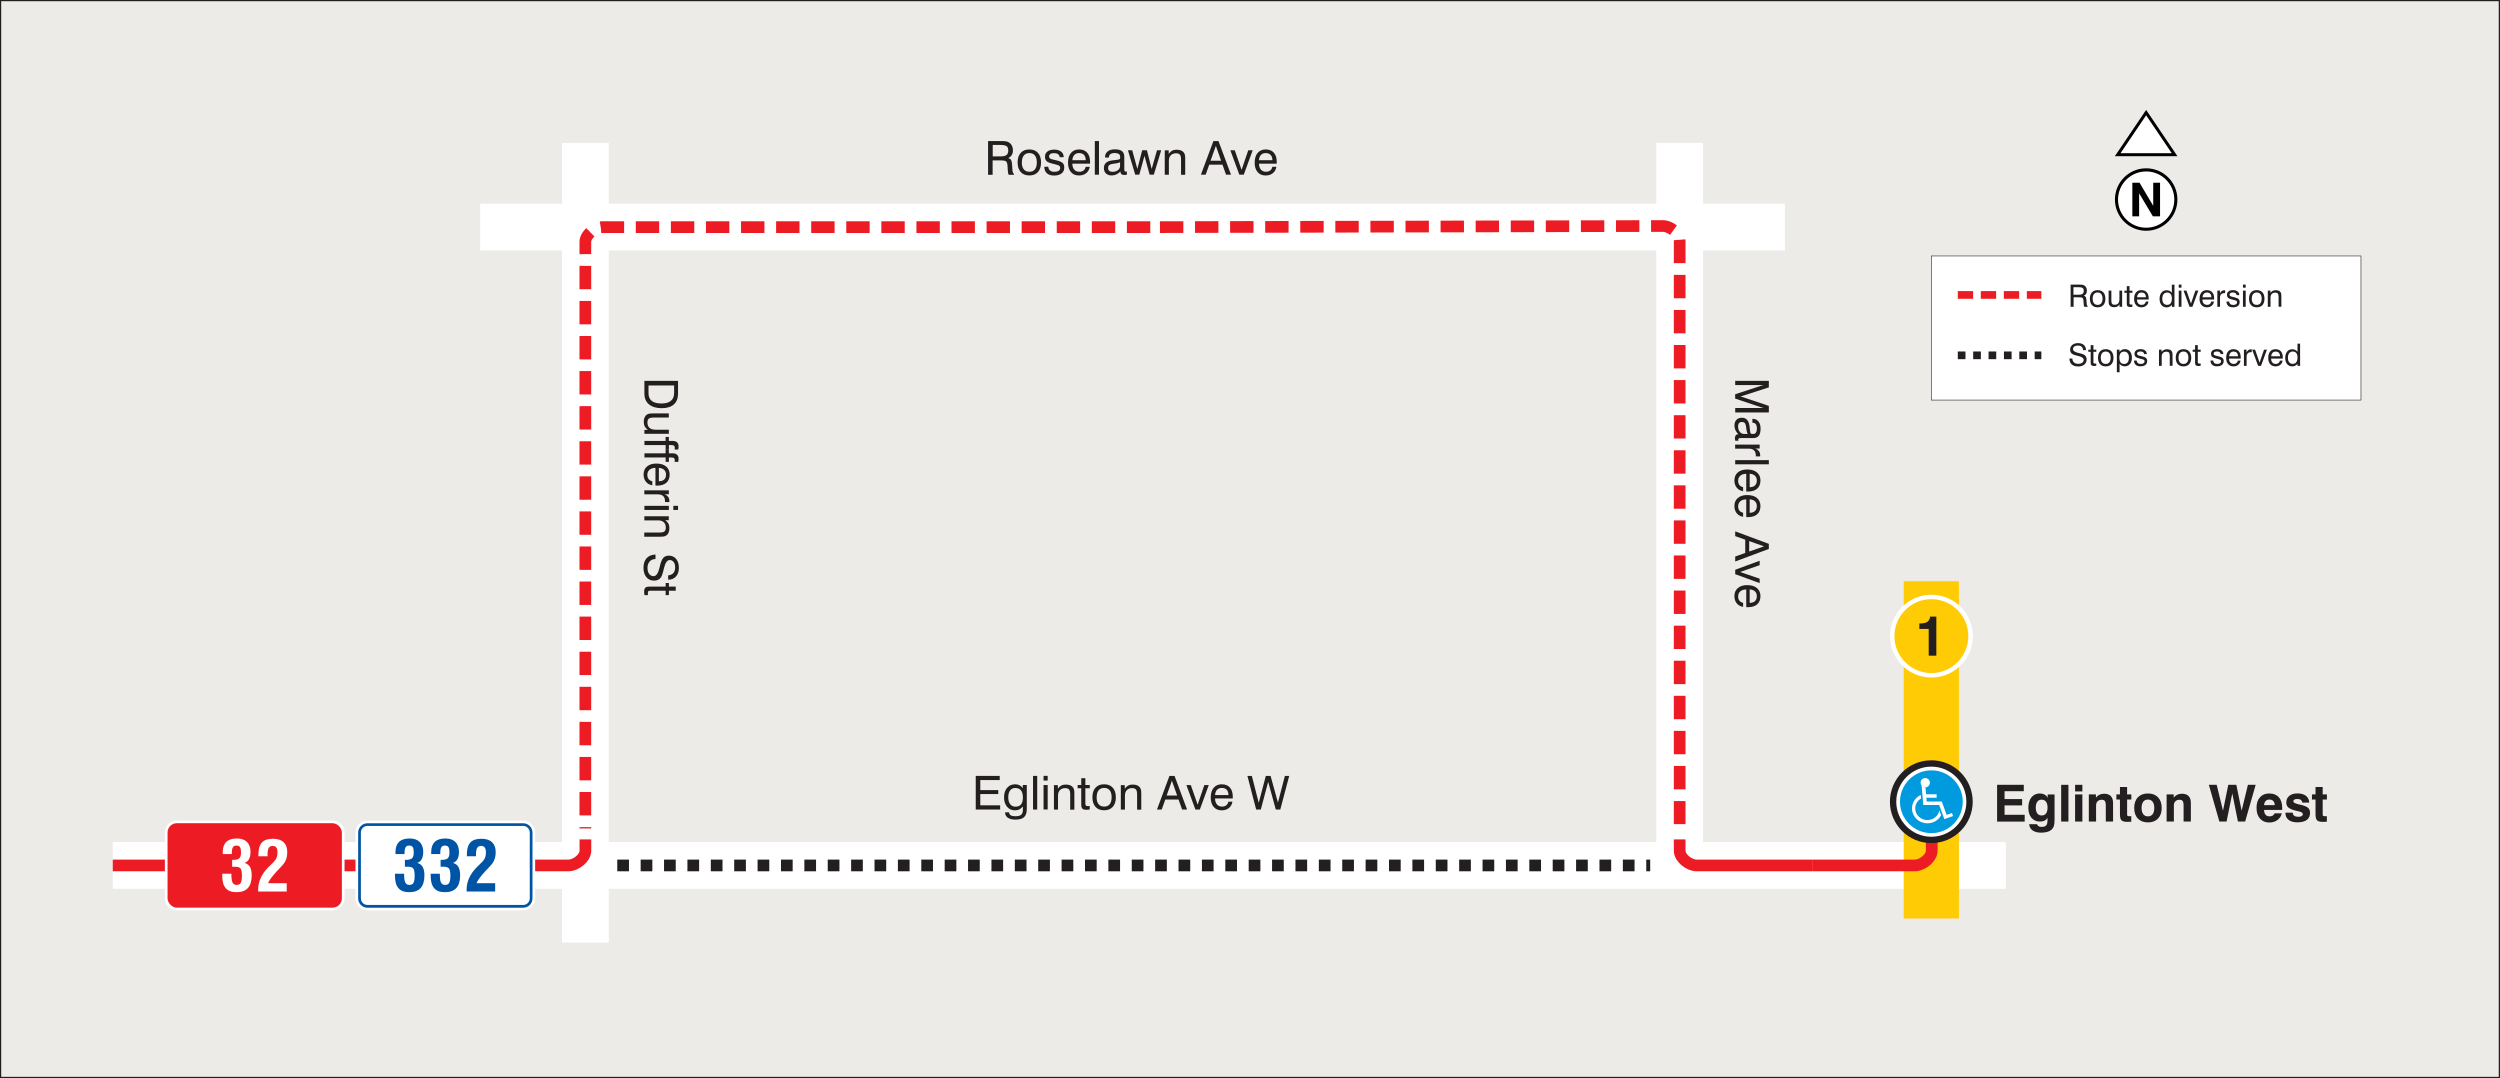 <?xml version="1.0" encoding="UTF-8"?><svg id="Layer_2" xmlns="http://www.w3.org/2000/svg" viewBox="0 0 468.23 201.91"><rect x="0" y="0" width="468.23" height="201.91" fill="#333333" stroke="none"/><defs><style>.cls-1{stroke-dasharray:0 0 1.44 1.44;}.cls-1,.cls-2,.cls-3,.cls-4,.cls-5,.cls-6,.cls-7,.cls-8,.cls-9,.cls-10,.cls-11,.cls-12{fill:none;}.cls-1,.cls-2,.cls-4,.cls-5,.cls-8,.cls-9{stroke-miterlimit:2.61;}.cls-1,.cls-4,.cls-9,.cls-10,.cls-11,.cls-12{stroke:#231f20;}.cls-1,.cls-5{stroke-width:1.44px;}.cls-13,.cls-14{fill:#fff;}.cls-14,.cls-15,.cls-16,.cls-17,.cls-18{fill-rule:evenodd;}.cls-2{stroke-width:8.76px;}.cls-2,.cls-3{stroke:#fff;}.cls-19,.cls-15{fill:#0054a6;}.cls-3{stroke-width:.27px;}.cls-3,.cls-10,.cls-11,.cls-12{stroke-miterlimit:22.93;}.cls-20{fill:#ecebe7;}.cls-4{stroke-width:1.19px;}.cls-5{stroke-dasharray:0 0 2.87 1.44;}.cls-5,.cls-6,.cls-7{stroke:#ed1c24;}.cls-6{stroke-dasharray:0 0 4.38 2.19;stroke-miterlimit:10;}.cls-6,.cls-7{stroke-width:2.19px;}.cls-16{fill:#009bdf;}.cls-7{stroke-linejoin:round;}.cls-8{stroke:#ffcb05;stroke-width:10.34px;}.cls-9{stroke-dasharray:0 0 2.19 2.19;stroke-width:2.19px;}.cls-17{fill:#ffcb05;}.cls-21{fill:#ed1c24;}.cls-10{stroke-width:.15px;}.cls-22{fill:#231f20;}.cls-11{stroke-width:.11px;}.cls-12{stroke-width:.23px;}</style></defs><g id="Layer_1-2"><rect class="cls-20" x=".11" y=".11" width="468" height="201.69"/><rect class="cls-12" x=".11" y=".11" width="468" height="201.69"/><line class="cls-2" x1="21.12" y1="162.09" x2="375.68" y2="162.09"/><line class="cls-2" x1="89.93" y1="42.53" x2="334.3" y2="42.53"/><line class="cls-2" x1="109.64" y1="26.77" x2="109.64" y2="176.54"/><line class="cls-2" x1="314.59" y1="26.77" x2="314.59" y2="162.09"/><line class="cls-8" x1="361.72" y1="172.03" x2="361.72" y2="108.86"/><g><path class="cls-22" d="M374.04,153.87v-6.88h5v1.2h-3.6v1.47h3.29v1.18h-3.29v1.77h3.77v1.27h-5.16Z"/><path class="cls-22" d="M380.05,154.36h1.48c.04,.17,.13,.29,.27,.38,.14,.08,.32,.13,.54,.13,.42,0,.72-.09,.89-.27,.17-.18,.25-.51,.25-.99v-.45c-.14,.25-.33,.43-.56,.54-.23,.12-.51,.17-.86,.17-.66,0-1.18-.23-1.58-.7-.4-.47-.59-1.09-.59-1.87,0-.82,.19-1.47,.58-1.96,.39-.48,.91-.73,1.57-.73,.34,0,.63,.07,.88,.2s.44,.33,.59,.6v-.61h1.29v4.74c0,.53-.05,.94-.15,1.22s-.27,.51-.51,.71c-.21,.16-.47,.28-.78,.36-.32,.08-.68,.12-1.08,.12-.68,0-1.21-.14-1.6-.42-.39-.28-.6-.67-.63-1.17Zm1.23-3.11c0,.48,.1,.84,.29,1.1,.19,.26,.46,.38,.82,.38s.63-.13,.82-.38c.19-.25,.28-.63,.28-1.12,0-.46-.1-.82-.29-1.08-.19-.25-.47-.38-.83-.38s-.61,.13-.8,.39c-.19,.26-.29,.62-.29,1.09Z"/><path class="cls-22" d="M386.04,153.87v-6.88h1.36v6.88h-1.36Z"/><path class="cls-22" d="M388.65,148.23v-1.24h1.36v1.24h-1.36Zm0,5.64v-5.08h1.36v5.08h-1.36Z"/><path class="cls-22" d="M391.22,153.87v-5.08h1.33v.6c.19-.25,.41-.43,.67-.55,.26-.12,.55-.18,.86-.18,.56,0,.98,.15,1.26,.44,.28,.29,.42,.73,.42,1.31v3.46h-1.36v-3.07c0-.36-.06-.62-.18-.78s-.32-.23-.6-.23c-.32,0-.57,.1-.76,.29-.19,.19-.28,.45-.28,.78v3.01h-1.36Z"/><path class="cls-22" d="M399.19,153.9c-.12,0-.27,0-.45,.02s-.28,.01-.33,.01c-.52,0-.88-.1-1.07-.29s-.29-.58-.29-1.15v-2.75h-.67v-.95h.67v-1.39h1.34v1.39h.79v.95h-.79v2.81c0,.13,.03,.22,.09,.26,.06,.04,.18,.06,.36,.06h.33v1.02Z"/><path class="cls-22" d="M399.72,151.32c0-.84,.23-1.51,.69-1.99,.46-.48,1.09-.72,1.89-.72s1.42,.24,1.88,.72,.69,1.15,.69,1.99-.23,1.51-.69,1.99-1.09,.72-1.88,.72-1.43-.24-1.89-.72c-.46-.48-.69-1.15-.69-1.99Zm1.38,0c0,.5,.1,.89,.31,1.17,.21,.27,.5,.41,.88,.41s.67-.14,.88-.41c.21-.27,.31-.66,.31-1.17s-.1-.89-.31-1.16c-.21-.27-.5-.41-.88-.41s-.68,.14-.88,.41-.31,.66-.31,1.16Z"/><path class="cls-22" d="M405.79,153.87v-5.08h1.33v.6c.19-.25,.41-.43,.67-.55,.26-.12,.55-.18,.86-.18,.56,0,.98,.15,1.26,.44,.28,.29,.42,.73,.42,1.31v3.46h-1.36v-3.07c0-.36-.06-.62-.18-.78s-.32-.23-.6-.23c-.32,0-.57,.1-.76,.29-.19,.19-.28,.45-.28,.78v3.01h-1.36Z"/><path class="cls-22" d="M415.67,153.87l-1.97-6.88h1.47l1.18,4.85,.99-4.85h1.51l.99,4.85,1.18-4.85h1.45l-1.97,6.88h-1.35l-1.06-5.27-1.07,5.27h-1.35Z"/></g><g><path class="cls-22" d="M426.02,152.33h1.35c-.14,.54-.41,.96-.83,1.26-.42,.3-.92,.46-1.52,.46-.73,0-1.32-.25-1.75-.74s-.64-1.16-.64-2.01,.21-1.49,.64-1.97c.42-.48,1-.72,1.74-.72,.78,0,1.38,.24,1.8,.71,.42,.47,.63,1.14,.63,2.02,0,.1,0,.17,0,.22,0,.05,0,.09-.01,.14h-3.39c.02,.4,.12,.7,.29,.9s.43,.3,.76,.3c.23,0,.42-.05,.57-.14s.27-.23,.36-.43Zm-1.98-1.53h2c-.01-.34-.1-.6-.27-.78s-.41-.27-.73-.27c-.3,0-.53,.09-.7,.27s-.27,.44-.3,.78Z"/><path class="cls-22" d="M428.06,152.21h1.35c.01,.26,.11,.45,.28,.58,.17,.13,.44,.19,.78,.19,.26,0,.47-.04,.61-.13s.22-.21,.22-.38c0-.23-.27-.4-.81-.52-.22-.05-.4-.09-.53-.12-.66-.17-1.12-.37-1.38-.6s-.38-.54-.38-.93c0-.52,.19-.93,.56-1.24s.88-.46,1.52-.46c.68,0,1.21,.15,1.6,.45,.39,.3,.59,.73,.62,1.27h-1.32c0-.21-.09-.38-.25-.5-.15-.12-.37-.18-.64-.18-.26,0-.45,.04-.58,.12-.13,.08-.19,.2-.19,.35,0,.2,.34,.38,1.01,.54,.16,.03,.28,.06,.37,.08,.67,.16,1.14,.35,1.38,.57,.25,.22,.37,.54,.37,.95,0,.58-.2,1.01-.61,1.32-.41,.3-1,.45-1.77,.45-.7,0-1.25-.16-1.64-.47s-.59-.75-.59-1.3v-.06Z"/><path class="cls-22" d="M435.82,153.9c-.12,0-.27,0-.45,.02s-.28,.01-.33,.01c-.52,0-.88-.1-1.07-.29s-.29-.58-.29-1.15v-2.75h-.67v-.95h.67v-1.39h1.34v1.39h.79v.95h-.79v2.81c0,.13,.03,.22,.09,.26,.06,.04,.18,.06,.36,.06h.33v1.02Z"/></g><circle class="cls-13" cx="361.73" cy="119.14" r="7.62" transform="translate(186.18 457.11) rotate(-80.78)"/><circle class="cls-3" cx="361.73" cy="119.14" r="7.62" transform="translate(186.18 457.11) rotate(-80.78)"/><path class="cls-17" d="M361.73,112.22c3.82,0,6.92,3.1,6.92,6.92s-3.1,6.92-6.92,6.92-6.92-3.1-6.92-6.92,3.1-6.92,6.92-6.92"/><path class="cls-22" d="M361.23,122.8v-5h-1.75v-1.03h.11c.64,0,1.1-.1,1.39-.3,.29-.2,.46-.53,.51-.99h1.17v7.32h-1.44Z"/><g><path class="cls-22" d="M120.69,71.33h6.3v2.4c0,.88-.26,1.55-.79,2.02-.53,.47-1.28,.7-2.27,.7s-1.82-.24-2.39-.72c-.57-.48-.85-1.16-.85-2.02v-2.37Zm5.57,2.33v-1.47h-4.8v1.47c0,.63,.21,1.11,.61,1.43,.41,.32,1.01,.48,1.81,.48s1.35-.16,1.76-.49c.41-.33,.61-.8,.61-1.42Z"/><path class="cls-22" d="M125.27,78.2h-2.81c-.45,0-.76,.07-.94,.21-.18,.14-.26,.38-.26,.72,0,.44,.13,.78,.39,1.01,.26,.23,.65,.34,1.15,.34h2.47v.77h-4.58v-.74h.68c-.27-.16-.46-.37-.6-.62-.13-.25-.2-.55-.2-.89,0-.32,.05-.6,.16-.83,.11-.24,.26-.42,.46-.54,.11-.07,.24-.12,.39-.15s.39-.05,.71-.05h2.97v.78Z"/><path class="cls-22" d="M120.69,82.58h3.97v-.75h.61v.75h.68c.38,0,.66,.09,.85,.26,.19,.17,.29,.43,.29,.78,0,.05,0,.12-.01,.21,0,.08-.02,.2-.05,.36h-.69c.01-.08,.02-.15,.03-.21,0-.06,.01-.1,.01-.13,0-.18-.05-.3-.15-.38-.1-.07-.29-.11-.57-.11h-.38v.83h-.61v-.83h-3.97v-.78Z"/><path class="cls-22" d="M120.69,84.9h3.97v-.75h.61v.75h.68c.38,0,.66,.09,.85,.26,.19,.17,.29,.43,.29,.78,0,.05,0,.12-.01,.21,0,.08-.02,.2-.05,.36h-.69c.01-.08,.02-.15,.03-.21,0-.06,.01-.1,.01-.13,0-.18-.05-.3-.15-.38-.1-.07-.29-.11-.57-.11h-.38v.83h-.61v-.83h-3.97v-.78Z"/><path class="cls-22" d="M122.17,90.13v.76c-.5-.08-.9-.3-1.19-.66-.29-.36-.44-.81-.44-1.35,0-.64,.21-1.14,.64-1.51,.43-.37,1.01-.55,1.75-.55,.78,0,1.39,.18,1.83,.55,.44,.37,.66,.87,.66,1.51s-.2,1.17-.61,1.53c-.4,.36-.98,.54-1.71,.54-.09,0-.16,0-.21,0-.05,0-.09,0-.13-.01v-3.31c-.48,0-.85,.13-1.12,.36-.26,.23-.4,.55-.4,.96,0,.31,.08,.57,.24,.78s.39,.34,.69,.4Zm1.23-2.5v2.51c.43,0,.76-.11,.99-.32s.35-.52,.35-.91-.11-.68-.34-.9c-.23-.22-.56-.35-1-.38Z"/><path class="cls-22" d="M120.69,91.83h4.58v.74h-.82c.31,.12,.54,.29,.69,.5,.15,.21,.23,.47,.23,.77,0,.06,0,.1,0,.12,0,.03,0,.05-.01,.08h-.81s0-.04,0-.07c0-.03,0-.06,0-.12,0-.41-.11-.72-.34-.94-.22-.21-.55-.32-.98-.32h-2.55v-.77Z"/><path class="cls-22" d="M120.69,94.74h4.58v.77h-4.58v-.77Zm5.42,0h.88v.77h-.88v-.77Z"/><path class="cls-22" d="M120.69,99.74h2.82c.45,0,.76-.07,.93-.21,.17-.14,.26-.38,.26-.71,0-.43-.12-.76-.37-1s-.59-.36-1.04-.36h-2.61v-.77h4.58v.74h-.67c.26,.18,.46,.39,.59,.63s.19,.52,.19,.84c0,.34-.05,.64-.16,.87-.1,.24-.26,.42-.47,.55-.11,.07-.24,.12-.39,.15s-.39,.05-.71,.05h-2.97v-.78Z"/><path class="cls-22" d="M122.77,103.87v.83c-.46,0-.82,.16-1.09,.46s-.41,.69-.41,1.18,.1,.87,.31,1.15c.21,.28,.49,.42,.84,.42,.48,0,.85-.53,1.1-1.58,.01-.06,.03-.11,.03-.15,.2-.86,.43-1.42,.68-1.7,.25-.28,.6-.41,1.06-.41,.56,0,1.01,.21,1.35,.62,.34,.41,.51,.96,.51,1.64s-.18,1.24-.54,1.64c-.36,.4-.85,.6-1.47,.61v-.82c.42-.03,.74-.17,.97-.43,.23-.26,.34-.61,.34-1.06,0-.42-.09-.75-.28-1-.18-.25-.43-.38-.73-.38-.49,0-.85,.52-1.09,1.56-.04,.15-.07,.27-.09,.35l-.02,.09c-.16,.68-.34,1.13-.53,1.35-.14,.17-.32,.3-.52,.38-.2,.09-.43,.13-.68,.13-.61,0-1.09-.22-1.45-.65s-.54-1.02-.54-1.76,.19-1.36,.58-1.79c.39-.43,.94-.66,1.66-.69Z"/><path class="cls-22" d="M121.85,110.63c-.21,0-.34,.03-.41,.09-.07,.06-.1,.17-.1,.32,0,.05,0,.1,0,.17,0,.06,0,.15,.02,.25h-.65c-.02-.13-.04-.24-.05-.34-.01-.1-.02-.19-.02-.27,0-.36,.07-.62,.21-.76s.39-.22,.74-.22h3.08v-.68h.61v.68h1.28v.77h-1.28v.83h-.61v-.83h-2.81Z"/></g><g><path class="cls-22" d="M330.36,72.12h-5.37v-.79h6.3v1.22l-4.82,1.56c-.14,.04-.24,.08-.32,.1-.08,.02-.14,.04-.2,.05,.11,.02,.2,.05,.28,.07,.08,.02,.16,.05,.24,.07l4.82,1.62v1.23h-6.3v-.83h5.37c-.09-.02-.18-.04-.28-.07s-.18-.05-.28-.08l-4.82-1.62v-.81l4.82-1.58c.08-.03,.17-.05,.26-.08,.09-.02,.19-.04,.3-.06Z"/><path class="cls-22" d="M325.6,81.34c-.25-.24-.44-.49-.56-.76-.12-.27-.19-.55-.19-.86,0-.47,.12-.83,.37-1.09,.24-.26,.58-.39,1.01-.39s.74,.13,.98,.39c.24,.26,.39,.65,.46,1.18,.01,.13,.03,.32,.06,.54,.04,.39,.08,.63,.12,.72,.03,.09,.08,.15,.13,.17s.18,.04,.36,.04c.23,0,.41-.08,.53-.26,.12-.17,.18-.43,.18-.77s-.07-.62-.21-.81c-.14-.18-.35-.27-.63-.27v-.73h.04c.46,0,.83,.16,1.09,.49,.27,.33,.4,.77,.4,1.34,0,.61-.11,1.06-.34,1.35s-.59,.43-1.08,.43h-2.29c-.2,0-.32,.02-.38,.06-.06,.04-.08,.12-.08,.23,0,.02,0,.05,0,.08,0,.03,.01,.07,.02,.12h-.59c-.03-.09-.04-.18-.05-.25,0-.07-.02-.14-.02-.2,0-.26,.06-.45,.17-.58s.28-.19,.5-.19h.03Zm1.72-.07c-.11-.21-.2-.56-.26-1.06-.02-.18-.04-.31-.05-.4-.05-.28-.13-.48-.25-.6-.12-.12-.29-.18-.52-.18s-.4,.07-.53,.21c-.12,.14-.18,.35-.18,.61,0,.41,.1,.75,.31,1.02,.21,.27,.47,.4,.8,.4h.68Z"/><path class="cls-22" d="M324.99,83.27h4.58v.74h-.82c.31,.12,.54,.29,.69,.5s.23,.47,.23,.77c0,.06,0,.1,0,.12,0,.03,0,.05-.01,.08h-.81s0-.04,0-.07,0-.06,0-.12c0-.41-.11-.72-.34-.94-.22-.22-.55-.32-.98-.32h-2.55v-.77Z"/><path class="cls-22" d="M324.99,86.18h6.3v.78h-6.3v-.78Z"/><path class="cls-22" d="M326.47,91.24v.76c-.5-.08-.9-.3-1.19-.66-.29-.36-.44-.8-.44-1.35,0-.64,.21-1.14,.64-1.51,.43-.37,1.01-.55,1.75-.55,.78,0,1.39,.18,1.83,.55,.44,.37,.66,.87,.66,1.51s-.2,1.17-.61,1.53c-.4,.36-.98,.54-1.71,.54-.09,0-.16,0-.21,0-.05,0-.09,0-.13-.01v-3.31c-.48,0-.85,.13-1.12,.36-.26,.23-.4,.55-.4,.96,0,.31,.08,.57,.24,.78s.39,.34,.69,.4Zm1.23-2.5v2.51c.43,0,.76-.11,.99-.33s.35-.52,.35-.91-.11-.68-.34-.9c-.23-.22-.56-.35-1-.38Z"/><path class="cls-22" d="M326.47,96.03v.76c-.5-.08-.9-.3-1.19-.66-.29-.36-.44-.8-.44-1.35,0-.64,.21-1.14,.64-1.51,.43-.37,1.01-.55,1.75-.55,.78,0,1.39,.18,1.83,.55,.44,.37,.66,.87,.66,1.51s-.2,1.17-.61,1.53c-.4,.36-.98,.54-1.71,.54-.09,0-.16,0-.21,0-.05,0-.09,0-.13-.01v-3.31c-.48,0-.85,.13-1.12,.36-.26,.23-.4,.55-.4,.96,0,.31,.08,.57,.24,.78s.39,.34,.69,.4Zm1.23-2.5v2.51c.43,0,.76-.11,.99-.33s.35-.52,.35-.91-.11-.68-.34-.9c-.23-.22-.56-.35-1-.38Z"/><path class="cls-22" d="M324.99,99.52l6.3,2.34v.95l-6.3,2.35v-.93l1.88-.67v-2.48l-1.88-.67v-.88Zm2.62,1.82v1.96l2.78-.97-2.78-.99Z"/></g><g><path class="cls-22" d="M324.99,106.71l4.58-1.69v.83l-3.67,1.28,3.67,1.25v.83l-4.58-1.67v-.82Z"/><path class="cls-22" d="M326.47,112.9v.76c-.5-.08-.9-.3-1.19-.66-.29-.36-.44-.8-.44-1.35,0-.64,.21-1.14,.64-1.51,.43-.37,1.01-.55,1.75-.55,.78,0,1.39,.18,1.83,.55,.44,.37,.66,.87,.66,1.51s-.2,1.17-.61,1.53c-.4,.36-.98,.54-1.71,.54-.09,0-.16,0-.21,0-.05,0-.09,0-.13-.01v-3.31c-.48,0-.85,.13-1.12,.36-.26,.23-.4,.55-.4,.96,0,.31,.08,.57,.24,.78s.39,.34,.69,.4Zm1.23-2.5v2.51c.43,0,.76-.11,.99-.33s.35-.52,.35-.91-.11-.68-.34-.9c-.23-.22-.56-.35-1-.38Z"/></g><g><path class="cls-22" d="M182.75,151.62v-6.3h4.49v.78h-3.64v1.88h3.37v.74h-3.37v2.11h3.72v.79h-4.56Z"/><path class="cls-22" d="M191.55,151.06c-.18,.24-.39,.41-.63,.53-.24,.12-.52,.18-.82,.18-.62,0-1.12-.22-1.49-.67-.38-.45-.56-1.04-.56-1.78s.19-1.32,.57-1.76c.38-.44,.88-.67,1.5-.67,.3,0,.57,.06,.8,.17s.44,.3,.64,.55v-.58h.75v4.48c0,.71-.17,1.22-.5,1.53-.34,.32-.88,.47-1.63,.47-.61,0-1.08-.12-1.42-.35-.34-.24-.51-.56-.51-.98v-.03h.75v.02c0,.24,.1,.41,.3,.53,.2,.12,.5,.18,.91,.18,.48,0,.83-.09,1.05-.28s.32-.49,.32-.92v-.63Zm-1.36-3.48c-.43,0-.77,.15-1,.45-.23,.3-.35,.73-.35,1.3s.12,.98,.36,1.29c.24,.31,.57,.46,1,.46,.47,0,.81-.14,1.04-.42,.22-.28,.34-.71,.34-1.29s-.12-1.03-.35-1.33-.58-.45-1.03-.45Z"/><path class="cls-22" d="M193.48,151.62v-6.3h.78v6.3h-.78Z"/><path class="cls-22" d="M195.45,146.19v-.88h.77v.88h-.77Zm0,5.42v-4.58h.77v4.58h-.77Z"/><path class="cls-22" d="M200.44,151.62v-2.82c0-.45-.07-.76-.21-.93-.14-.17-.38-.26-.71-.26-.43,0-.76,.12-1,.37-.24,.24-.36,.59-.36,1.04v2.61h-.77v-4.58h.74v.67c.18-.26,.39-.46,.63-.59,.24-.13,.52-.19,.84-.19,.34,0,.64,.05,.87,.16,.24,.1,.42,.26,.55,.47,.07,.11,.12,.24,.15,.39s.05,.39,.05,.71v2.97h-.78Z"/><path class="cls-22" d="M203.28,150.46c0,.21,.03,.34,.09,.41,.06,.07,.17,.1,.32,.1,.05,0,.1,0,.16,0,.06,0,.15,0,.25-.02v.65c-.13,.02-.24,.04-.34,.05-.1,.01-.19,.02-.27,.02-.36,0-.62-.07-.76-.21s-.22-.39-.22-.74v-3.08h-.68v-.61h.68v-1.28h.77v1.28h.83v.61h-.83v2.81Z"/><path class="cls-22" d="M204.6,149.32c0-.77,.19-1.36,.58-1.79s.92-.64,1.61-.64,1.24,.21,1.62,.64c.38,.43,.58,1.02,.58,1.79s-.19,1.37-.58,1.8-.92,.64-1.61,.64-1.24-.21-1.62-.64c-.38-.43-.58-1.03-.58-1.8Zm.79,0c0,.57,.12,1,.37,1.3,.24,.3,.59,.45,1.05,.45s.8-.15,1.03-.45c.24-.3,.36-.74,.36-1.3s-.12-1-.36-1.3c-.24-.3-.58-.45-1.03-.45s-.81,.15-1.05,.45c-.24,.3-.36,.73-.36,1.3Z"/><path class="cls-22" d="M212.97,151.62v-2.82c0-.45-.07-.76-.21-.93-.14-.17-.38-.26-.71-.26-.43,0-.76,.12-1,.37-.24,.24-.36,.59-.36,1.04v2.61h-.77v-4.58h.74v.67c.18-.26,.39-.46,.63-.59,.24-.13,.52-.19,.84-.19,.34,0,.64,.05,.87,.16,.24,.1,.42,.26,.55,.47,.07,.11,.12,.24,.15,.39s.05,.39,.05,.71v2.97h-.78Z"/><path class="cls-22" d="M216.69,151.62l2.34-6.3h.95l2.35,6.3h-.93l-.67-1.88h-2.48l-.67,1.88h-.89Zm1.82-2.62h1.96l-.98-2.78-.99,2.78Z"/></g><g><path class="cls-22" d="M223.89,151.62l-1.69-4.58h.83l1.28,3.67,1.25-3.67h.83l-1.67,4.58h-.82Z"/><path class="cls-22" d="M230.07,150.14h.76c-.08,.5-.3,.9-.66,1.19-.36,.29-.81,.44-1.35,.44-.64,0-1.14-.21-1.51-.64-.37-.43-.55-1.01-.55-1.75,0-.78,.18-1.39,.55-1.83,.37-.44,.87-.66,1.51-.66s1.17,.2,1.53,.61c.36,.4,.54,.98,.54,1.71,0,.09,0,.16,0,.21,0,.05,0,.09-.01,.13h-3.31c0,.48,.13,.85,.36,1.12s.55,.4,.96,.4c.31,0,.57-.08,.78-.24,.2-.16,.34-.39,.4-.69Zm-2.5-1.23h2.51c0-.43-.11-.76-.32-.99s-.52-.35-.91-.35-.68,.11-.9,.34c-.22,.23-.35,.56-.38,1Z"/><path class="cls-22" d="M235.27,151.62l-1.64-6.3h.83l1.29,5.04,1.33-5.04h.89l1.38,5,1.3-5h.81l-1.67,6.3h-.84l-1.43-5.19-1.38,5.19h-.88Z"/></g><g><path class="cls-22" d="M185.09,26.42h2.44c.4,0,.69,.02,.87,.05,.19,.03,.35,.09,.5,.17,.27,.15,.47,.35,.6,.61,.14,.26,.21,.56,.21,.92s-.07,.63-.22,.87c-.15,.24-.36,.43-.65,.57,.25,.07,.42,.18,.52,.35,.1,.16,.17,.44,.19,.83l.07,1.04c.01,.22,.04,.39,.09,.5,.04,.11,.11,.19,.2,.23v.18h-.99c-.08-.13-.14-.41-.17-.84v-.03l-.05-.82c-.03-.42-.12-.7-.27-.82-.15-.13-.53-.19-1.13-.19h-1.39v2.7h-.85v-6.3Zm.84,.74v2.13h1.46c.53,0,.9-.08,1.12-.26,.22-.17,.33-.46,.33-.86,0-.37-.1-.64-.31-.79-.21-.15-.58-.23-1.14-.23h-1.46Z"/><path class="cls-22" d="M190.59,30.42c0-.77,.19-1.36,.58-1.79s.92-.64,1.61-.64,1.24,.21,1.62,.64c.38,.43,.58,1.02,.58,1.79s-.19,1.37-.58,1.8-.92,.64-1.61,.64-1.24-.21-1.62-.64c-.38-.43-.58-1.03-.58-1.8Zm.79,0c0,.57,.12,1,.37,1.3,.24,.3,.59,.45,1.05,.45s.8-.15,1.03-.45c.24-.3,.36-.74,.36-1.3s-.12-1-.36-1.3c-.24-.3-.58-.45-1.03-.45s-.81,.15-1.05,.45c-.24,.3-.36,.73-.36,1.3Z"/><path class="cls-22" d="M195.59,31.23h.74c.03,.31,.14,.55,.34,.71,.2,.16,.47,.24,.83,.24,.33,0,.59-.07,.78-.19,.19-.13,.29-.31,.29-.53,0-.17-.05-.3-.14-.39-.1-.09-.28-.17-.56-.23l-.86-.22c-.48-.12-.82-.27-1.01-.46-.19-.19-.28-.47-.28-.82,0-.41,.15-.73,.46-.96,.31-.24,.73-.36,1.26-.36s.98,.13,1.3,.38c.32,.25,.48,.59,.48,1.02v.02h-.75c-.02-.24-.12-.43-.3-.56-.18-.13-.43-.2-.74-.2s-.55,.05-.71,.16-.24,.27-.24,.47c0,.15,.05,.26,.15,.35,.1,.08,.29,.16,.57,.22l.74,.17c.53,.13,.9,.29,1.09,.48,.2,.2,.3,.47,.3,.84,0,.48-.17,.85-.5,1.11s-.8,.4-1.4,.4-1.04-.14-1.35-.42-.48-.68-.49-1.21Z"/><path class="cls-22" d="M203.34,31.24h.76c-.08,.5-.3,.9-.66,1.19-.36,.29-.81,.44-1.35,.44-.64,0-1.14-.21-1.51-.64-.37-.43-.55-1.01-.55-1.75,0-.78,.18-1.39,.55-1.83,.37-.44,.87-.66,1.51-.66s1.17,.2,1.53,.61c.36,.4,.54,.98,.54,1.71,0,.09,0,.16,0,.21,0,.05,0,.09-.01,.13h-3.31c0,.48,.13,.85,.36,1.12s.55,.4,.96,.4c.31,0,.57-.08,.78-.24,.2-.16,.34-.39,.4-.69Zm-2.5-1.23h2.51c0-.43-.11-.76-.32-.99s-.52-.35-.91-.35-.68,.11-.9,.34c-.22,.23-.35,.56-.38,1Z"/><path class="cls-22" d="M205.05,32.72v-6.3h.78v6.3h-.78Z"/><path class="cls-22" d="M209.85,32.11c-.24,.25-.49,.44-.76,.56-.27,.12-.56,.19-.86,.19-.47,0-.83-.12-1.09-.37s-.39-.58-.39-1.01,.13-.74,.39-.98c.26-.24,.65-.39,1.18-.46,.13-.01,.31-.03,.54-.06,.39-.04,.63-.08,.72-.12,.09-.03,.15-.08,.18-.13,.03-.06,.04-.18,.04-.36,0-.23-.09-.41-.26-.53-.17-.12-.43-.18-.77-.18s-.63,.07-.81,.21c-.18,.14-.27,.35-.27,.63h-.73v-.04c0-.46,.16-.83,.49-1.09,.33-.27,.77-.4,1.34-.4,.61,0,1.06,.11,1.35,.34s.43,.59,.43,1.08v2.29c0,.2,.02,.32,.06,.38,.04,.06,.12,.08,.23,.08,.02,0,.05,0,.08,0,.03,0,.07-.01,.12-.02v.59c-.09,.03-.18,.04-.25,.05s-.14,.02-.2,.02c-.26,0-.45-.06-.58-.17-.13-.11-.19-.28-.19-.5v-.03Zm-.07-1.72c-.21,.11-.56,.2-1.06,.26-.18,.02-.31,.04-.4,.05-.28,.05-.48,.13-.6,.25-.12,.12-.18,.29-.18,.52s.07,.4,.21,.53c.14,.12,.35,.18,.61,.18,.41,0,.75-.1,1.02-.31s.4-.47,.4-.8v-.68Z"/><path class="cls-22" d="M212.62,32.72l-1.37-4.58h.8l.97,3.5,.9-3.5h.89l.89,3.5,1-3.5h.79l-1.39,4.58h-.78l-.97-3.53-.97,3.53h-.78Z"/><path class="cls-22" d="M221.2,32.72v-2.82c0-.45-.07-.76-.21-.93-.14-.17-.38-.26-.71-.26-.43,0-.76,.12-1,.37-.24,.24-.36,.59-.36,1.04v2.61h-.77v-4.58h.74v.67c.18-.26,.39-.46,.63-.59,.24-.13,.52-.19,.84-.19,.34,0,.64,.05,.87,.16,.24,.1,.42,.26,.55,.47,.07,.11,.12,.24,.15,.39s.05,.39,.05,.71v2.97h-.78Z"/><path class="cls-22" d="M224.92,32.72l2.34-6.3h.95l2.35,6.3h-.93l-.67-1.88h-2.48l-.67,1.88h-.89Zm1.82-2.62h1.96l-.98-2.78-.99,2.78Z"/></g><g><path class="cls-22" d="M232.12,32.72l-1.69-4.58h.83l1.28,3.67,1.25-3.67h.83l-1.67,4.58h-.82Z"/><path class="cls-22" d="M238.3,31.24h.76c-.08,.5-.3,.9-.66,1.19-.36,.29-.8,.44-1.35,.44-.64,0-1.14-.21-1.51-.64-.37-.43-.55-1.01-.55-1.75,0-.78,.18-1.39,.55-1.83,.37-.44,.87-.66,1.51-.66s1.17,.2,1.53,.61c.36,.4,.54,.98,.54,1.71,0,.09,0,.16,0,.21,0,.05,0,.09-.01,.13h-3.31c0,.48,.13,.85,.36,1.12,.23,.26,.55,.4,.96,.4,.31,0,.57-.08,.78-.24s.34-.39,.4-.69Zm-2.5-1.23h2.51c0-.43-.11-.76-.33-.99s-.52-.35-.91-.35-.68,.11-.9,.34c-.22,.23-.35,.56-.38,1Z"/></g><path class="cls-7" d="M21.12,162.09H106.46c1.4,0,3.18-1.37,3.18-2.77v-2.11"/><path class="cls-7" d="M339.54,162.09h19.08c1.4,0,3.18-1.37,3.18-2.77v-2.11"/><path class="cls-14" d="M361.72,142.99c3.96,0,7.16,3.21,7.16,7.16s-3.21,7.16-7.16,7.16-7.16-3.21-7.16-7.16,3.21-7.16,7.16-7.16Z"/><path class="cls-4" d="M361.72,142.99c3.96,0,7.16,3.21,7.16,7.16s-3.21,7.16-7.16,7.16-7.16-3.21-7.16-7.16,3.21-7.16,7.16-7.16Z"/><path class="cls-16" d="M361.73,144.28c3.25,0,5.88,2.63,5.88,5.88s-2.63,5.88-5.88,5.88-5.88-2.63-5.88-5.88,2.63-5.88,5.88-5.88"/><path class="cls-14" d="M363.22,151.8c-.19,1.02-1.12,1.79-2.24,1.79-1.25,0-2.27-.97-2.27-2.18,0-.79,.43-1.47,1.09-1.86l-.06-.66c-.97,.45-1.64,1.41-1.64,2.52,0,1.54,1.29,2.79,2.89,2.79,1.12,0,2.08-.61,2.57-1.51l-.33-.9Zm2.58,1.04l-.21-.58c-.33,.12-.67,.24-1,.36l-.91-2.5h-2.83l-.06-.71h1.93v-.65h-1.98l-.11-1.3c.46-.02,.82-.4,.82-.87s-.39-.87-.87-.87-.87,.39-.87,.87c0,.2,.07,.39,.19,.54l.32,3.64h2.97l.97,2.66,1.65-.6Z"/><path class="cls-7" d="M339.54,162.09h-21.77c-1.4,0-3.18-1.37-3.18-2.77v-2.11"/><path class="cls-6" d="M217.25,42.54l94.18-.21c1.4,0,3.16,1.37,3.16,2.78v109.24"/><path class="cls-6" d="M215.44,42.54H112.81c-1.4,0-3.18,1.37-3.18,2.77v109.85"/><line class="cls-9" x1="115.61" y1="162.09" x2="309.07" y2="162.09"/><path class="cls-14" d="M400.39,31.98c2.99-.86,6.1,.87,6.96,3.86,.86,2.99-.87,6.1-3.86,6.96-2.99,.86-6.1-.87-6.96-3.86-.86-2.99,.87-6.1,3.86-6.96"/><polygon class="cls-14" points="396.63 28.93 401.98 21.16 407.26 28.99 396.63 28.93"/><polygon class="cls-10" points="396.63 28.93 401.98 21.16 407.26 28.99 396.63 28.93"/><polygon class="cls-18" points="399.37 40.52 399.37 34.23 400.72 34.23 403.28 38.55 403.28 34.23 404.56 34.23 404.56 40.52 403.22 40.52 400.64 36.2 400.64 40.52 399.37 40.52"/><path class="cls-18" d="M401.96,32.11c2.91,0,5.27,2.36,5.27,5.27s-2.36,5.27-5.27,5.27-5.27-2.36-5.27-5.27,2.36-5.27,5.27-5.27m0-.59c3.23,0,5.85,2.62,5.85,5.85s-2.62,5.85-5.85,5.85-5.85-2.62-5.85-5.85,2.62-5.85,5.85-5.85Z"/><path class="cls-18" d="M401.96,20.59l5.85,8.66h-11.71l5.85-8.66Zm0,1l-4.8,7.1h9.59l-4.8-7.1Z"/><rect class="cls-13" x="361.72" y="47.94" width="80.47" height="26.99"/><rect class="cls-11" x="361.72" y="47.94" width="80.47" height="26.99"/><g><path class="cls-22" d="M387.6,67.15h.54c0,.3,.11,.54,.3,.72s.46,.27,.78,.27,.58-.07,.76-.2,.28-.32,.28-.55c0-.32-.35-.56-1.05-.73-.04,0-.07-.02-.1-.02-.57-.13-.94-.28-1.12-.45s-.27-.4-.27-.7c0-.37,.14-.67,.41-.89s.63-.34,1.08-.34,.82,.12,1.08,.35c.26,.24,.4,.56,.4,.97h-.54c-.02-.28-.11-.49-.28-.64-.17-.15-.4-.22-.7-.22-.28,0-.5,.06-.66,.18-.17,.12-.25,.28-.25,.49,0,.32,.34,.56,1.03,.72,.1,.02,.18,.04,.23,.06h.06c.45,.12,.75,.24,.89,.36,.11,.09,.2,.21,.25,.34,.06,.13,.09,.29,.09,.45,0,.4-.14,.72-.43,.96-.29,.24-.68,.36-1.17,.36s-.9-.13-1.18-.38c-.28-.26-.43-.62-.45-1.1Z"/><path class="cls-22" d="M392.07,67.75c0,.14,.02,.23,.06,.27,.04,.05,.11,.07,.21,.07,.03,0,.07,0,.11,0,.04,0,.1,0,.17-.01v.43c-.08,.02-.16,.03-.23,.03-.07,0-.13,.01-.18,.01-.24,0-.41-.05-.5-.14-.1-.09-.14-.26-.14-.49v-2.03h-.45v-.4h.45v-.85h.51v.85h.54v.4h-.54v1.86Z"/><path class="cls-22" d="M392.94,67c0-.51,.13-.9,.38-1.18,.25-.28,.61-.42,1.07-.42s.82,.14,1.07,.42c.25,.28,.38,.68,.38,1.19s-.13,.91-.38,1.19c-.25,.28-.61,.42-1.07,.42s-.82-.14-1.07-.42c-.25-.28-.38-.68-.38-1.19Zm.52,0c0,.38,.08,.66,.24,.86,.16,.2,.39,.3,.69,.3s.53-.1,.68-.3c.16-.2,.24-.49,.24-.86s-.08-.66-.24-.86c-.16-.2-.39-.3-.68-.3s-.53,.1-.69,.3-.24,.48-.24,.86Z"/><path class="cls-22" d="M396.47,69.73v-4.24h.5v.43c.13-.18,.27-.31,.43-.4,.16-.08,.34-.13,.56-.13,.4,0,.73,.14,.97,.43,.24,.29,.36,.68,.36,1.17s-.12,.89-.36,1.18-.57,.44-.97,.44c-.21,0-.4-.04-.56-.12s-.3-.19-.42-.35v1.58h-.5Zm.48-2.7c0,.38,.07,.66,.22,.85,.15,.19,.37,.28,.67,.28s.51-.1,.66-.31c.16-.21,.23-.5,.23-.89,0-.35-.08-.62-.24-.81-.16-.2-.38-.3-.66-.3s-.51,.1-.66,.3c-.15,.2-.23,.49-.23,.87Z"/><path class="cls-22" d="M399.69,67.53h.49c.02,.21,.09,.36,.22,.47,.13,.11,.31,.16,.55,.16,.22,0,.39-.04,.52-.13,.13-.09,.19-.2,.19-.35,0-.11-.03-.2-.09-.26-.06-.06-.19-.11-.37-.15l-.57-.15c-.32-.08-.54-.18-.67-.31-.12-.13-.19-.31-.19-.54,0-.27,.1-.48,.3-.64,.2-.16,.48-.24,.83-.24s.65,.08,.86,.25,.32,.39,.32,.68h-.5c-.01-.15-.08-.27-.2-.36s-.28-.13-.49-.13-.36,.04-.47,.11c-.11,.07-.16,.18-.16,.31,0,.1,.03,.17,.1,.23,.07,.06,.19,.1,.38,.15l.49,.12c.35,.08,.59,.19,.72,.32,.13,.13,.2,.31,.2,.55,0,.32-.11,.56-.33,.73-.22,.17-.53,.26-.93,.26s-.69-.09-.89-.28-.32-.45-.32-.8Z"/><path class="cls-22" d="M406.38,68.52v-1.86c0-.3-.05-.5-.14-.62-.09-.11-.25-.17-.47-.17-.29,0-.51,.08-.66,.24-.16,.16-.24,.39-.24,.69v1.72h-.51v-3.03h.49v.44c.12-.18,.25-.31,.42-.39s.35-.13,.56-.13c.23,0,.42,.03,.58,.1,.16,.07,.28,.17,.36,.31,.05,.07,.08,.16,.1,.26,.02,.1,.03,.26,.03,.47v1.96h-.51Z"/><path class="cls-22" d="M407.5,67c0-.51,.13-.9,.38-1.18,.25-.28,.61-.42,1.07-.42s.82,.14,1.07,.42c.25,.28,.38,.68,.38,1.19s-.13,.91-.38,1.19c-.25,.28-.61,.42-1.07,.42s-.82-.14-1.07-.42c-.25-.28-.38-.68-.38-1.19Zm.52,0c0,.38,.08,.66,.24,.86,.16,.2,.39,.3,.69,.3s.53-.1,.68-.3c.16-.2,.24-.49,.24-.86s-.08-.66-.24-.86c-.16-.2-.39-.3-.68-.3s-.53,.1-.69,.3-.24,.48-.24,.86Z"/><path class="cls-22" d="M411.62,67.75c0,.14,.02,.23,.06,.27,.04,.05,.11,.07,.21,.07,.03,0,.07,0,.11,0,.04,0,.1,0,.17-.01v.43c-.08,.02-.16,.03-.23,.03-.07,0-.13,.01-.18,.01-.24,0-.41-.05-.5-.14-.1-.09-.14-.26-.14-.49v-2.03h-.45v-.4h.45v-.85h.51v.85h.54v.4h-.54v1.86Z"/><path class="cls-22" d="M414.02,67.53h.49c.02,.21,.09,.36,.22,.47,.13,.11,.31,.16,.55,.16,.22,0,.39-.04,.52-.13,.13-.09,.19-.2,.19-.35,0-.11-.03-.2-.09-.26-.06-.06-.19-.11-.37-.15l-.57-.15c-.32-.08-.54-.18-.67-.31-.12-.13-.19-.31-.19-.54,0-.27,.1-.48,.3-.64,.2-.16,.48-.24,.83-.24s.65,.08,.86,.25,.32,.39,.32,.68h-.5c-.01-.15-.08-.27-.2-.36s-.28-.13-.49-.13-.36,.04-.47,.11c-.11,.07-.16,.18-.16,.31,0,.1,.03,.17,.1,.23,.07,.06,.19,.1,.38,.15l.49,.12c.35,.08,.59,.19,.72,.32,.13,.13,.2,.31,.2,.55,0,.32-.11,.56-.33,.73-.22,.17-.53,.26-.93,.26s-.69-.09-.89-.28-.32-.45-.32-.8Z"/><path class="cls-22" d="M419.14,67.54h.5c-.05,.33-.2,.6-.44,.79s-.53,.29-.89,.29c-.42,0-.75-.14-1-.42s-.37-.67-.37-1.16c0-.52,.12-.92,.36-1.21,.24-.29,.57-.43,1-.43s.77,.13,1.01,.4,.36,.65,.36,1.13c0,.06,0,.11,0,.14s0,.06,0,.09h-2.19c0,.32,.08,.57,.24,.74,.15,.17,.37,.26,.64,.26,.21,0,.38-.05,.51-.16,.13-.11,.22-.26,.26-.45Zm-1.65-.81h1.66c0-.28-.07-.5-.21-.65s-.34-.23-.6-.23-.45,.08-.59,.23c-.14,.15-.23,.37-.25,.66Z"/><path class="cls-22" d="M420.27,68.52v-3.03h.49v.54c.08-.2,.19-.36,.33-.46,.14-.1,.31-.15,.51-.15,.04,0,.07,0,.08,0,.02,0,.03,0,.05,0v.54s-.03,0-.05,0c-.02,0-.04,0-.08,0-.27,0-.48,.07-.62,.22-.14,.15-.21,.36-.21,.65v1.69h-.51Z"/><path class="cls-22" d="M422.93,68.52l-1.12-3.03h.55l.84,2.43,.83-2.43h.55l-1.11,3.03h-.54Z"/><path class="cls-22" d="M427.02,67.54h.5c-.05,.33-.2,.6-.44,.79s-.53,.29-.89,.29c-.42,0-.75-.14-1-.42s-.37-.67-.37-1.16c0-.52,.12-.92,.36-1.21,.24-.29,.57-.43,1-.43s.77,.13,1.01,.4,.36,.65,.36,1.13c0,.06,0,.11,0,.14s0,.06,0,.09h-2.19c0,.32,.08,.57,.24,.74,.15,.17,.37,.26,.64,.26,.21,0,.38-.05,.51-.16,.13-.11,.22-.26,.26-.45Zm-1.65-.81h1.66c0-.28-.07-.5-.21-.65s-.34-.23-.6-.23-.45,.08-.59,.23c-.14,.15-.23,.37-.25,.66Z"/><path class="cls-22" d="M430.79,64.35v4.17h-.49v-.38c-.13,.16-.28,.28-.44,.36s-.34,.12-.54,.12c-.4,0-.72-.15-.96-.43-.24-.29-.36-.68-.36-1.16s.12-.89,.36-1.18,.56-.44,.96-.44c.21,0,.4,.04,.56,.12s.3,.2,.42,.35v-1.51h.49Zm-.48,2.63c0-.38-.08-.66-.23-.85-.15-.19-.38-.29-.67-.29s-.51,.1-.67,.31c-.16,.21-.23,.5-.23,.89,0,.35,.08,.62,.24,.81,.16,.2,.38,.3,.66,.3s.5-.1,.66-.3c.16-.2,.23-.49,.23-.87Z"/></g><g><path class="cls-22" d="M387.79,53.3h1.62c.26,0,.45,.01,.58,.03,.12,.02,.23,.06,.33,.11,.18,.1,.31,.23,.4,.4,.09,.17,.14,.37,.14,.6s-.05,.42-.14,.58c-.1,.16-.24,.28-.43,.37,.16,.05,.28,.12,.35,.23,.07,.11,.11,.29,.13,.55l.05,.69c0,.15,.03,.26,.06,.33,.03,.07,.07,.12,.13,.15v.12h-.65c-.05-.09-.09-.27-.11-.56v-.02l-.03-.54c-.02-.28-.08-.46-.18-.54-.1-.08-.35-.12-.75-.12h-.92v1.78h-.56v-4.17Zm.55,.49v1.41h.97c.35,0,.6-.06,.74-.17,.14-.11,.22-.3,.22-.57,0-.25-.07-.42-.2-.52s-.39-.15-.75-.15h-.97Z"/><path class="cls-22" d="M391.42,55.94c0-.51,.13-.9,.38-1.18,.25-.28,.61-.42,1.07-.42s.82,.14,1.07,.42c.25,.28,.38,.68,.38,1.19s-.13,.91-.38,1.19c-.25,.28-.61,.42-1.07,.42s-.82-.14-1.07-.42c-.25-.28-.38-.68-.38-1.19Zm.52,0c0,.38,.08,.66,.24,.86,.16,.2,.39,.3,.69,.3s.53-.1,.68-.3c.16-.2,.24-.49,.24-.86s-.08-.66-.24-.86c-.16-.2-.39-.3-.68-.3s-.53,.1-.69,.3-.24,.48-.24,.86Z"/><path class="cls-22" d="M395.44,54.43v1.86c0,.3,.05,.5,.14,.62,.09,.12,.25,.17,.47,.17,.29,0,.52-.09,.67-.26,.15-.17,.23-.43,.23-.76v-1.63h.51v3.03h-.49v-.45c-.11,.17-.24,.31-.41,.4-.17,.09-.37,.13-.59,.13-.21,0-.4-.04-.55-.11s-.28-.17-.36-.31c-.05-.07-.08-.16-.1-.26-.02-.1-.03-.26-.03-.47v-1.96h.51Z"/><path class="cls-22" d="M398.83,56.7c0,.14,.02,.23,.06,.27,.04,.05,.11,.07,.21,.07,.03,0,.07,0,.11,0,.04,0,.1,0,.17-.01v.43c-.08,.02-.16,.03-.23,.03-.07,0-.13,.01-.18,.01-.24,0-.41-.05-.5-.14-.1-.09-.14-.26-.14-.49v-2.03h-.45v-.4h.45v-.85h.51v.85h.54v.4h-.54v1.86Z"/><path class="cls-22" d="M401.9,56.48h.5c-.05,.33-.2,.6-.44,.79s-.53,.29-.89,.29c-.42,0-.75-.14-1-.42s-.37-.67-.37-1.16c0-.52,.12-.92,.36-1.21,.24-.29,.57-.43,1-.43s.77,.13,1.01,.4,.36,.65,.36,1.13c0,.06,0,.11,0,.14s0,.06,0,.09h-2.19c0,.32,.08,.57,.24,.74,.15,.17,.37,.26,.64,.26,.21,0,.38-.05,.51-.16,.13-.11,.22-.26,.26-.45Zm-1.65-.81h1.66c0-.28-.07-.5-.21-.65s-.34-.23-.6-.23-.45,.08-.59,.23c-.14,.15-.23,.37-.25,.66Z"/><path class="cls-22" d="M407.26,53.3v4.17h-.49v-.38c-.13,.16-.28,.28-.44,.36s-.34,.12-.54,.12c-.4,0-.72-.15-.96-.43-.24-.29-.36-.68-.36-1.16s.12-.89,.36-1.18,.56-.44,.96-.44c.21,0,.4,.04,.56,.12s.3,.2,.42,.35v-1.51h.49Zm-.48,2.63c0-.38-.08-.66-.23-.85-.15-.19-.38-.29-.67-.29s-.51,.1-.67,.31c-.16,.21-.23,.5-.23,.89,0,.35,.08,.62,.24,.81,.16,.2,.38,.3,.66,.3s.5-.1,.66-.3c.16-.2,.23-.49,.23-.87Z"/><path class="cls-22" d="M408.06,53.88v-.58h.51v.58h-.51Zm0,3.58v-3.03h.51v3.03h-.51Z"/><path class="cls-22" d="M410.08,57.46l-1.12-3.03h.55l.84,2.43,.83-2.43h.55l-1.11,3.03h-.54Z"/><path class="cls-22" d="M414.16,56.48h.5c-.05,.33-.2,.6-.44,.79s-.53,.29-.89,.29c-.42,0-.75-.14-1-.42s-.37-.67-.37-1.16c0-.52,.12-.92,.36-1.21,.24-.29,.57-.43,1-.43s.77,.13,1.01,.4,.36,.65,.36,1.13c0,.06,0,.11,0,.14s0,.06,0,.09h-2.19c0,.32,.08,.57,.24,.74,.15,.17,.37,.26,.64,.26,.21,0,.38-.05,.51-.16,.13-.11,.22-.26,.26-.45Zm-1.65-.81h1.66c0-.28-.07-.5-.21-.65s-.34-.23-.6-.23-.45,.08-.59,.23c-.14,.15-.23,.37-.25,.66Z"/><path class="cls-22" d="M415.29,57.46v-3.03h.49v.54c.08-.2,.19-.36,.33-.46,.14-.1,.31-.15,.51-.15,.04,0,.07,0,.08,0,.02,0,.03,0,.05,0v.54s-.03,0-.05,0c-.02,0-.04,0-.08,0-.27,0-.48,.07-.62,.22-.14,.15-.21,.36-.21,.65v1.69h-.51Z"/><path class="cls-22" d="M417.01,56.48h.49c.02,.21,.09,.36,.22,.47,.13,.11,.31,.16,.55,.16,.22,0,.39-.04,.52-.13,.13-.09,.19-.2,.19-.35,0-.11-.03-.2-.09-.26-.06-.06-.19-.11-.37-.15l-.57-.15c-.32-.08-.54-.18-.67-.31-.12-.13-.19-.31-.19-.54,0-.27,.1-.48,.3-.64,.2-.16,.48-.24,.83-.24s.65,.08,.86,.25,.32,.39,.32,.68h-.5c-.01-.15-.08-.27-.2-.36s-.28-.13-.49-.13-.36,.04-.47,.11c-.11,.07-.16,.18-.16,.31,0,.1,.03,.17,.1,.23,.07,.06,.19,.1,.38,.15l.49,.12c.35,.08,.59,.19,.72,.32,.13,.13,.2,.31,.2,.55,0,.32-.11,.56-.33,.73-.22,.17-.53,.26-.93,.26s-.69-.09-.89-.28-.32-.45-.32-.8Z"/><path class="cls-22" d="M420.09,53.88v-.58h.51v.58h-.51Zm0,3.58v-3.03h.51v3.03h-.51Z"/><path class="cls-22" d="M421.22,55.94c0-.51,.13-.9,.38-1.18,.25-.28,.61-.42,1.07-.42s.82,.14,1.07,.42c.25,.28,.38,.68,.38,1.19s-.13,.91-.38,1.19c-.25,.28-.61,.42-1.07,.42s-.82-.14-1.07-.42c-.25-.28-.38-.68-.38-1.19Zm.52,0c0,.38,.08,.66,.24,.86,.16,.2,.39,.3,.69,.3s.53-.1,.68-.3c.16-.2,.24-.49,.24-.86s-.08-.66-.24-.86c-.16-.2-.39-.3-.68-.3s-.53,.1-.69,.3-.24,.48-.24,.86Z"/><path class="cls-22" d="M426.76,57.46v-1.86c0-.3-.05-.5-.14-.62-.09-.11-.25-.17-.47-.17-.29,0-.51,.08-.66,.24-.16,.16-.24,.39-.24,.69v1.72h-.51v-3.03h.49v.44c.12-.18,.25-.31,.42-.39s.35-.13,.56-.13c.23,0,.42,.03,.58,.1,.16,.07,.28,.17,.36,.31,.05,.07,.08,.16,.1,.26,.02,.1,.03,.26,.03,.47v1.96h-.51Z"/></g><line class="cls-5" x1="366.68" y1="55.24" x2="382.33" y2="55.24"/><line class="cls-1" x1="366.68" y1="66.55" x2="382.33" y2="66.55"/><path class="cls-14" d="M33.12,153.68h29.17c1.23,0,2.24,1.01,2.24,2.24v12.34c0,1.23-1.01,2.24-2.24,2.24h-29.17c-1.23,0-2.24-1.01-2.24-2.24v-12.34c0-1.23,1.01-2.24,2.24-2.24"/><rect class="cls-21" x="31.38" y="154.18" width="32.65" height="15.82" rx="1.74" ry="1.74"/><path class="cls-13" d="M41.63,163.64h1.71v.12c0,.74,.07,1.25,.22,1.54,.15,.29,.41,.44,.77,.44s.62-.13,.76-.39c.15-.26,.22-.72,.22-1.38s-.09-1.11-.27-1.32c-.18-.21-.53-.32-1.05-.32-.11,0-.21,0-.28,0-.07,0-.15,0-.23,0v-1.28h.13c.58,0,.98-.1,1.2-.29,.22-.2,.33-.56,.33-1.09,0-.49-.06-.83-.19-1.02-.13-.19-.35-.28-.67-.28s-.53,.1-.66,.32c-.13,.21-.2,.56-.2,1.04v.23h-1.7s0-.09,0-.14c0-.05,0-.12,0-.23,0-.85,.22-1.48,.67-1.91,.44-.43,1.11-.64,1.99-.64,.81,0,1.44,.22,1.88,.66,.44,.44,.66,1.06,.66,1.87,0,.55-.1,1-.29,1.35-.19,.35-.48,.58-.84,.7,.46,.12,.8,.36,1.02,.74s.33,.91,.33,1.58c0,1.06-.24,1.86-.71,2.38-.47,.52-1.18,.78-2.14,.78s-1.58-.25-2.02-.76-.65-1.29-.65-2.34c0-.04,0-.11,0-.2,0-.09,0-.15,0-.19Z"/><path class="cls-13" d="M48.35,166.95s0-.09,0-.16c0-.07,0-.12,0-.16,0-.76,.16-1.48,.47-2.17,.31-.69,.78-1.37,1.42-2.02,.11-.12,.28-.28,.51-.5,.43-.4,.71-.71,.85-.91,.13-.19,.22-.4,.28-.62,.06-.22,.09-.48,.09-.76,0-.42-.07-.73-.22-.92-.15-.2-.38-.3-.69-.3-.33,0-.57,.12-.72,.37-.15,.25-.23,.64-.23,1.18,0,.1,0,.18,0,.24,0,.06,0,.1,0,.15h-1.71s0-.1,0-.17c0-.07,0-.12,0-.15,0-1.03,.22-1.78,.65-2.25,.43-.47,1.12-.71,2.05-.71,.88,0,1.55,.21,2.01,.64,.46,.43,.69,1.05,.69,1.86,0,.38-.04,.73-.12,1.05-.08,.32-.21,.62-.39,.91-.14,.23-.44,.58-.91,1.07-.25,.25-.44,.44-.57,.59h0c-.94,1.04-1.47,1.78-1.59,2.2h3.48v1.57h-5.33Z"/><path class="cls-14" d="M68.82,153.68h29.17c1.23,0,2.24,1.01,2.24,2.24v12.34c0,1.23-1.01,2.24-2.24,2.24h-29.17c-1.23,0-2.24-1.01-2.24-2.24v-12.34c0-1.23,1.01-2.24,2.24-2.24"/><path class="cls-15" d="M68.82,154.69c-.68,0-1.23,.56-1.23,1.23v12.34c0,.68,.56,1.23,1.23,1.23h29.17c.68,0,1.23-.56,1.23-1.23v-12.34c0-.68-.56-1.23-1.23-1.23h-29.17Zm0-.5c-.96,0-1.74,.78-1.74,1.74v12.34c0,.96,.78,1.74,1.74,1.74h29.17c.96,0,1.74-.78,1.74-1.74v-12.34c0-.96-.78-1.74-1.74-1.74h-29.17Z"/><path class="cls-19" d="M73.98,163.64h1.71v.12c0,.74,.07,1.25,.22,1.54,.15,.29,.41,.44,.77,.44s.62-.13,.76-.39c.15-.26,.22-.72,.22-1.38s-.09-1.11-.27-1.32c-.18-.21-.53-.32-1.05-.32-.11,0-.21,0-.28,0-.07,0-.15,0-.23,0v-1.28h.13c.58,0,.98-.1,1.2-.29,.22-.2,.33-.56,.33-1.09,0-.49-.06-.83-.19-1.02-.13-.19-.35-.28-.67-.28s-.53,.1-.66,.32c-.13,.21-.2,.56-.2,1.04v.23h-1.7s0-.09,0-.14c0-.05,0-.12,0-.23,0-.85,.22-1.48,.67-1.91,.44-.43,1.11-.64,1.99-.64,.81,0,1.44,.22,1.88,.66,.44,.44,.66,1.06,.66,1.87,0,.55-.1,1-.29,1.35-.19,.35-.48,.58-.84,.7,.46,.12,.8,.36,1.02,.74s.33,.91,.33,1.58c0,1.06-.24,1.86-.71,2.38-.47,.52-1.18,.78-2.14,.78s-1.58-.25-2.02-.76-.65-1.29-.65-2.34c0-.04,0-.11,0-.2,0-.09,0-.15,0-.19Z"/><path class="cls-19" d="M80.67,163.64h1.71v.12c0,.74,.07,1.25,.22,1.54,.15,.29,.41,.44,.77,.44s.62-.13,.76-.39c.15-.26,.22-.72,.22-1.38s-.09-1.11-.27-1.32c-.18-.21-.53-.32-1.05-.32-.11,0-.21,0-.28,0-.07,0-.15,0-.23,0v-1.28h.13c.58,0,.98-.1,1.2-.29,.22-.2,.33-.56,.33-1.09,0-.49-.06-.83-.19-1.02-.13-.19-.35-.28-.67-.28s-.53,.1-.66,.32c-.13,.21-.2,.56-.2,1.04v.23h-1.7s0-.09,0-.14c0-.05,0-.12,0-.23,0-.85,.22-1.48,.67-1.91,.44-.43,1.11-.64,1.99-.64,.81,0,1.44,.22,1.88,.66,.44,.44,.66,1.06,.66,1.87,0,.55-.1,1-.29,1.35-.19,.35-.48,.58-.84,.7,.46,.12,.8,.36,1.02,.74s.33,.91,.33,1.58c0,1.06-.24,1.86-.71,2.38-.47,.52-1.18,.78-2.14,.78s-1.58-.25-2.02-.76-.65-1.29-.65-2.34c0-.04,0-.11,0-.2,0-.09,0-.15,0-.19Z"/><path class="cls-19" d="M87.39,166.95s0-.09,0-.16c0-.07,0-.12,0-.16,0-.76,.16-1.48,.47-2.17,.31-.69,.78-1.37,1.42-2.02,.11-.12,.28-.28,.51-.5,.43-.4,.71-.71,.85-.91,.13-.19,.22-.4,.28-.62,.06-.22,.09-.48,.09-.76,0-.42-.07-.73-.22-.92-.15-.2-.38-.3-.69-.3-.33,0-.57,.12-.72,.37-.15,.25-.23,.64-.23,1.18,0,.1,0,.18,0,.24,0,.06,0,.1,0,.15h-1.71s0-.1,0-.17c0-.07,0-.12,0-.15,0-1.03,.22-1.78,.65-2.25,.43-.47,1.12-.71,2.05-.71,.88,0,1.55,.21,2.01,.64,.46,.43,.69,1.05,.69,1.86,0,.38-.04,.73-.12,1.05-.08,.32-.21,.62-.39,.91-.14,.23-.44,.58-.91,1.07-.25,.25-.44,.44-.57,.59h0c-.94,1.04-1.47,1.78-1.59,2.2h3.48v1.57h-5.33Z"/></g></svg>